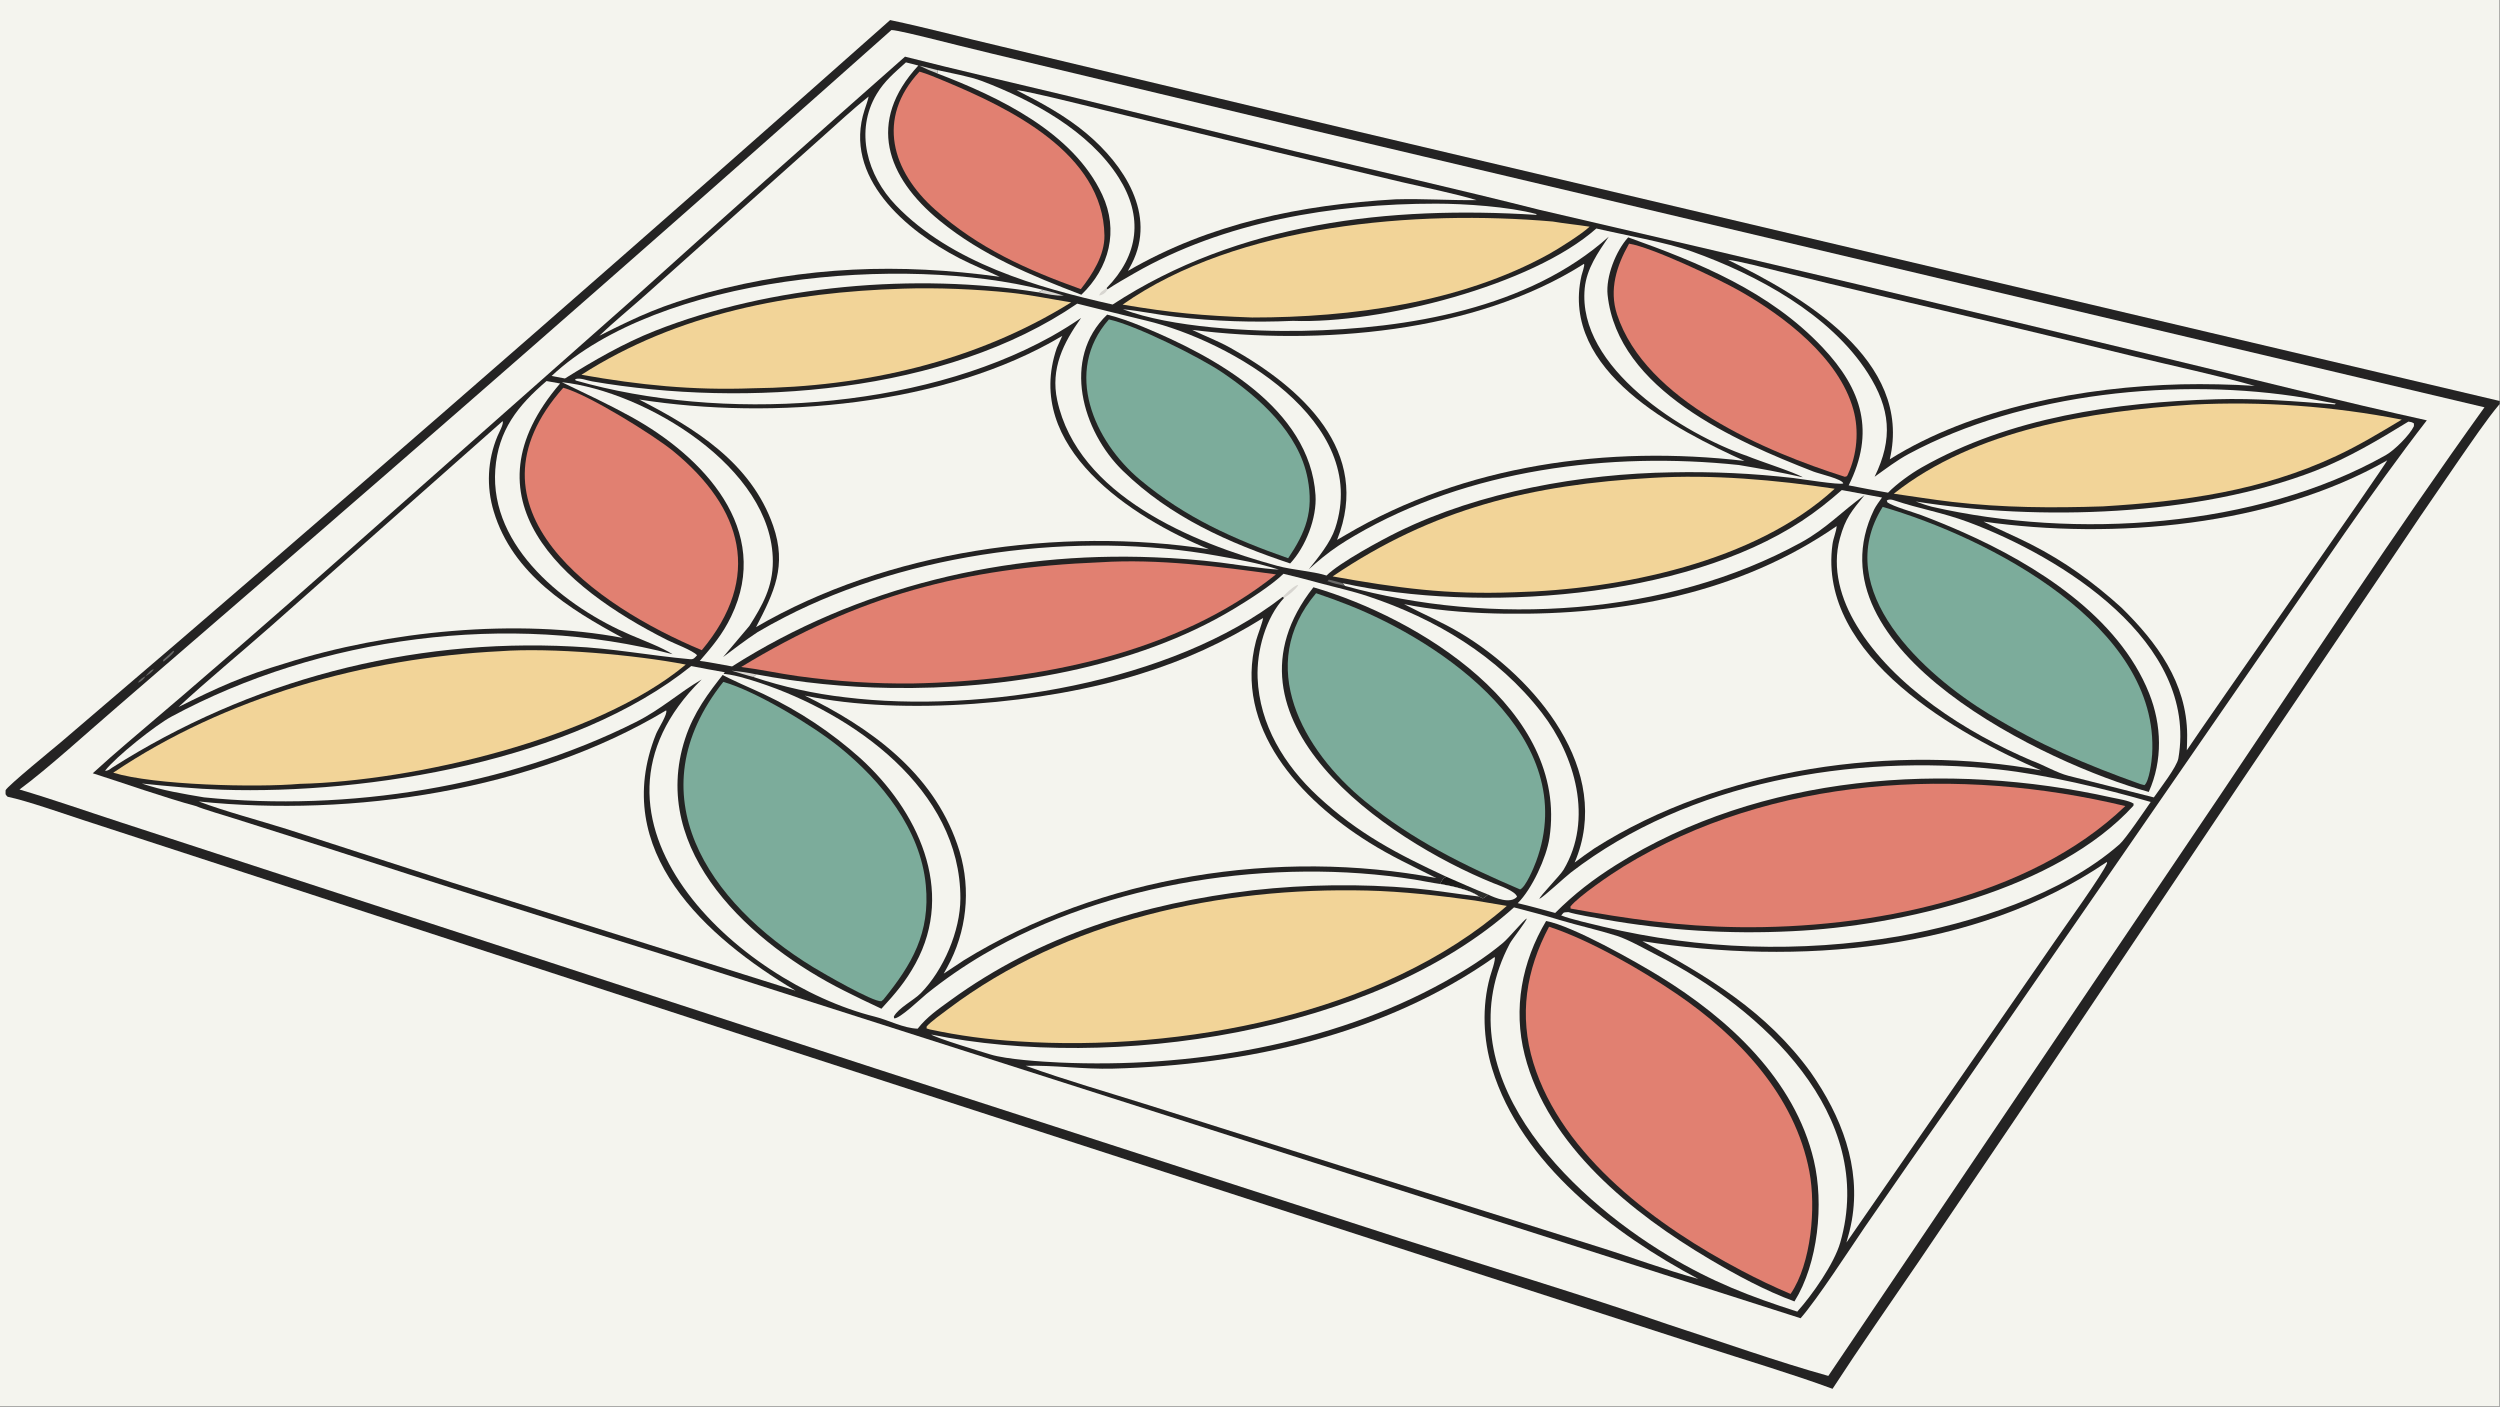 <?xml version="1.0" encoding="UTF-8"?> <svg xmlns="http://www.w3.org/2000/svg" xmlns:xlink="http://www.w3.org/1999/xlink" width="3839" height="2160" viewBox="0 0 3839 2160"><rect x="0" y="0" width="3839" height="2160" fill="#808080" stroke="none"/><path fill="#242323" transform="matrix(2.109 0 0 2.109 6.10352e-05 0)" d="M0 0L1820 0L1820 291.949L1820 294.23L1820 1024L0 1024L0 0Z"></path><path fill="#F4F4EE" transform="matrix(2.109 0 0 2.109 6.10352e-05 0)" d="M0 0L1820 0L1820 291.949L989.018 95.849L729.19 33.871C702.521 27.674 674.682 20.195 648.116 14.614C476.188 167.138 303.075 318.321 128.794 468.149L44.289 540.442C39.407 544.583 5.158 572.512 4.077 575.388C4.09 579.053 3.572 577.955 5.511 580.115C20.106 583.16 47.11 592.77 62.394 597.709L177.403 635.202L572.31 763.977L1067.06 924.412L1238.65 979.849C1268.59 989.546 1305.27 1000.48 1334.31 1011.22C1354.49 980.2 1376.27 949.025 1397.17 918.395L1469.14 812.067L1632.21 568.714L1734.65 416.984C1752.9 389.631 1771.38 362.43 1790.08 335.382C1798.67 323.096 1810.52 305.396 1820 294.23L1820 1024L0 1024L0 0Z"></path><path fill="#F4F4EE" transform="matrix(2.109 0 0 2.109 6.10352e-05 0)" d="M649.067 21.861C653.078 21.972 670.385 26.263 674.768 27.331C690.641 31.2 706.522 35.334 722.448 39.094L955.847 94.861L1808.99 296.565C1744.11 386.875 1679.11 485.86 1616.97 578.356L1331.23 1001.82C1294.73 991.678 1251.24 976.24 1214.71 964.374C1151.48 942.577 1083.34 922.16 1019.44 901.64L636.445 777.668L236.898 647.361L87.345 598.576C63.491 590.824 38.015 581.888 14.189 574.852C34.636 559.851 65.31 531.816 85.602 514.436L230.634 389.085C370.902 267.581 510.383 145.171 649.067 21.861Z"></path><path fill="#242323" transform="matrix(2.109 0 0 2.109 6.10352e-05 0)" d="M658.95 41.254C697.043 50.964 736.083 59.882 774.358 69.08L942.398 110.007C1001.74 124.177 1062.04 137.877 1121.1 152.811C1275.57 188.58 1429.86 225.139 1583.95 262.485C1645.39 277.233 1705.2 292.392 1767 306.059C1726.59 358.239 1686.79 418.183 1648.83 472.803L1423.53 799.086C1401.4 830.469 1379.45 861.978 1357.68 893.611C1346.27 910.356 1323.44 945.595 1311.06 959.839L483.422 695.228C400.67 669.543 318.078 643.344 235.652 616.633L171.111 596.132C166.299 594.61 146.571 588.768 143.003 587.02C120.473 580.986 90.401 570.307 67.537 563.03C75.791 555.489 84.422 547.844 92.946 540.623C147.013 494.821 200.383 448.404 253.379 401.354L457.304 220.942C524.209 160.698 591.425 100.801 658.95 41.254Z"></path><path fill="#F4F4EE" transform="matrix(2.109 0 0 2.109 6.10352e-05 0)" d="M1102.37 660.68C1113.59 663.641 1124.83 666.513 1135.91 669.94C1149.59 674.022 1163.78 677.128 1177.23 681.395C1185.91 684.152 1199.23 691.769 1207.74 696.11C1282.65 734.341 1366.82 811.82 1339.88 904.859C1335.49 920.051 1319.59 942.83 1308.63 955.009C1273.99 943.905 1246.6 933.272 1214.85 914.28C1140.64 869.881 1050.02 780.019 1099.41 686.867C1100.99 683.891 1111.67 670.455 1111.64 668.732C1109.23 670.079 1098.55 683.038 1094.27 686.599C1080.86 697.748 1067.27 706.228 1052.01 714.705C968.755 760.97 865.766 777.917 771.394 773.636C758.481 773.05 732.904 771.378 721.23 767.799C714.654 765.783 681.697 755.914 678.021 753.254C809.739 780.112 999.688 752.651 1102.37 660.68Z"></path><path fill="#242323" transform="matrix(2.109 0 0 2.109 6.10352e-05 0)" d="M1125.75 670.596C1144.97 674.177 1190.48 699.837 1208.57 710.954C1258.39 741.587 1306.74 785.806 1320.69 844.919C1328.12 876.445 1323.87 919.74 1306.57 947.599C1285.27 939.77 1264.18 928.328 1244.66 916.762C1188.44 883.452 1126.93 834.354 1110.16 768.181C1101.59 734.367 1108.06 700.395 1125.75 670.596Z"></path><path fill="#E18071" transform="matrix(2.109 0 0 2.109 6.10352e-05 0)" d="M1127.9 674.764C1157.57 684.475 1194.81 706.007 1220.66 723.588C1265.85 754.324 1306.99 797.615 1317.45 853.111C1322.32 878.992 1318.91 919.999 1303.75 942.142C1291.59 936.976 1279.65 931.291 1267.97 925.105C1207.17 893.079 1137.45 842.195 1116.48 773.925C1105.88 739.391 1111.09 706.359 1127.9 674.764Z"></path><path fill="#F4F4EE" transform="matrix(2.109 0 0 2.109 6.10352e-05 0)" d="M1162.32 166.367C1182.74 171.155 1213.03 176.371 1232.09 183.179C1279.04 199.951 1332.71 228.825 1360.06 271.777C1376.37 297.391 1378.54 319.398 1364.93 347.152C1372.94 341.43 1381.03 335.217 1389.74 330.537C1472.89 285.902 1586.65 274.387 1679.02 289.826C1686.36 291.051 1693.56 292.686 1700.73 293.818L1700.04 294.457C1671.33 292.199 1642.44 289.843 1613.6 290.706C1540.48 292.893 1463.65 303.752 1399.17 340.375C1391.33 344.83 1381.02 352.286 1374.72 358.735C1365.14 357.08 1355.59 355.302 1346.06 353.4C1365.39 314.637 1356.02 283.693 1327.09 253.029C1288.48 212.092 1237.28 191.354 1185.51 172.835C1176.52 182.598 1169.13 201.56 1170.52 214.713C1177.83 283.89 1263.58 321.236 1320.48 343.391C1324.61 344.997 1341.44 348.769 1342.13 351.997C1339.68 353.321 1310.7 348.614 1305.7 348.048C1276.44 344.687 1246.99 343.304 1217.54 343.907C1151.31 344.893 1077.76 357.946 1018.06 387.153C1005.83 393.137 975.21 409.708 965.88 419.061C955.329 415.773 941.586 415.163 929.853 411.965C868.405 395.219 784.779 360.862 769.77 291.371C764.812 268.418 774.236 249.657 787.172 231.497C780.079 236.342 772.774 240.87 765.28 245.068C668.007 298.964 524.667 307.235 419.119 277.029L418.798 276.06C422.528 274.838 427.016 276.984 431.113 277.69C543.033 296.978 688.764 286.6 784.328 221.089C800.986 225.187 817.027 229.253 834.377 233.398C896.335 248.198 998.019 306.651 972.166 384.694C968.739 395.041 959.824 406.012 952.873 414.616C956.212 411.58 959.632 408.634 963.129 405.781C970.751 399.601 977.96 394.938 986.419 389.989C1068.99 341.688 1172.28 328.715 1266.08 338.582C1282.69 341.391 1296.2 343.823 1312.66 347.526C1307.28 344.123 1281.08 335.708 1272.34 332.085C1225.8 316.085 1148.26 267.727 1153.86 209.925C1155.25 195.592 1163.55 183.833 1171.36 172.342C1112.94 224.625 1024.88 239.431 948.625 240.886C910.817 241.608 852.846 238.522 817.632 225.199C829.942 226.308 843.456 229.271 856.146 230.711C884.448 233.943 912.963 234.918 941.42 233.625C1005.17 235.984 1115.81 207.759 1162.32 166.367Z"></path><path fill="#242323" transform="matrix(2.109 0 0 2.109 6.10352e-05 0)" d="M806.139 229.081C815.018 231.267 823.325 234.324 832.018 237.9C884.003 259.286 953.693 297.062 957.843 360.486C958.925 377.025 950.773 398.072 939.386 410.256C894.351 395.173 852.207 376.568 817.535 342.777C788.024 314.015 772.7 261.239 806.139 229.081Z"></path><path fill="#7CAC9B" transform="matrix(2.109 0 0 2.109 6.10352e-05 0)" d="M807.413 232.582C826.67 236.677 873.612 260.154 889.707 271.03C916.632 289.224 945.848 315.024 952.157 348.653C956.592 372.295 950.723 387.506 937.941 406.473C898.173 392.559 863.08 376.839 830.199 349.392C796.615 321.359 773.961 270.429 807.413 232.582Z"></path><path fill="#F4F4EE" transform="matrix(2.109 0 0 2.109 6.10352e-05 0)" d="M919.684 449.962C919.471 452.666 915.478 462.965 914.551 466.511C897.982 529.898 946.902 582.132 996.538 613.21C1013.39 623.764 1028.28 630.498 1045.77 639.329C931.04 617.606 801.73 637.599 701.819 699.169L687.137 708.908C688.846 705.865 690.657 702.627 692.174 699.496C705.109 673.026 706.842 642.461 696.982 614.699C678.912 562.345 633.618 529.748 586.021 506.477C657.496 521.567 761.136 512.63 830.898 490.506C862.132 480.915 891.979 467.285 919.684 449.962Z"></path><path fill="#F4F4EE" transform="matrix(2.109 0 0 2.109 6.10352e-05 0)" d="M1337.31 383.059C1337.01 387.214 1334.9 391.753 1334.28 396.159C1322.85 478.21 1427.21 535.716 1486.15 560.908C1379.91 541.164 1252.93 559.133 1160.99 617.655C1155.98 620.992 1151.36 624.448 1146.53 628.024C1175.15 561.022 1117.57 493.384 1063.72 461.123C1050 452.905 1036.32 447.227 1022.34 439.879C1024.65 440.337 1026.95 440.775 1029.26 441.192C1050.49 445.039 1074.71 446.553 1096.23 446.839C1181.17 447.967 1266.42 432.102 1337.31 383.059Z"></path><path fill="#F4F4EE" transform="matrix(2.109 0 0 2.109 6.10352e-05 0)" d="M773.469 244.548L769.492 253.326C744.658 325.468 823.932 376.902 880.273 399.916C771.498 383.223 646.209 400.828 550.491 456.589C563.648 431.226 573.113 412.061 562.95 382.849C546.97 336.92 505.88 311.669 465.383 290.893C562.565 306.13 687.921 295.738 773.469 244.548Z"></path><path fill="#F4F4EE" transform="matrix(2.109 0 0 2.109 6.10352e-05 0)" d="M1153.32 192.12C1154.12 192.983 1151.93 198.84 1151.51 200.672C1135.69 270.398 1221.14 313.387 1270.22 335.606C1171.16 324.042 1066.55 338.166 979.797 389.476L973.544 393.102C999.236 328.77 947.94 282.291 895.632 253.136C886.729 248.174 877.234 244.632 868.068 240.187C960.222 251.637 1073.51 242.754 1153.32 192.12Z"></path><path fill="#F4F4EE" transform="matrix(2.109 0 0 2.109 6.10352e-05 0)" d="M1088.23 696.839C1089.38 698.205 1085.5 709.011 1084.85 711.404C1078.94 733.059 1079.9 756.712 1086.44 778.133C1107.56 847.323 1175.19 898.662 1236.56 931.212C1212.15 924.528 1188.3 915.49 1164.13 907.942L979.537 849.888L836.337 804.654C806.524 795.281 776.232 786.61 746.83 776.04C767.901 775.489 789.017 778.667 810.272 778.095C907.461 775.48 1007.72 753.621 1088.23 696.839Z"></path><path fill="#F2D498" transform="matrix(2.109 0 0 2.109 6.10352e-05 0)" d="M677.057 749.56L674.664 748.835L674.709 747.389C677.45 744.075 686.444 737.666 690.322 734.743C776.733 669.609 888.808 645.847 995.363 648.423C1021.51 649.055 1048.16 652.138 1073.96 655.686L1097.13 659.6C1006.58 739.033 858.593 765.963 741.455 758.247C719.798 757.009 698.268 754.105 677.057 749.56Z"></path><path fill="#E18071" transform="matrix(2.109 0 0 2.109 6.10352e-05 0)" d="M1143.58 661.545L1143.45 660.075C1149.46 652.481 1173.67 636.07 1182.29 630.811C1290.4 564.856 1426.64 557.943 1547.48 586.91C1477.31 654.267 1360.72 676.309 1266.01 675.081C1223.27 674.526 1185.49 669.108 1143.58 661.545Z"></path><path fill="#7CAC9B" transform="matrix(2.109 0 0 2.109 6.10352e-05 0)" d="M526.639 496.504C550.332 503.182 591.715 528.23 611.053 543.838C641.82 568.669 670.269 603.733 674.096 644.512C677.354 679.219 664.183 701.986 643.214 727.8L641.727 729.016C635.779 729.676 599.428 708.674 592.39 704.387C515.369 657.462 461.817 578.132 526.639 496.504Z"></path><path fill="#F4F4EE" transform="matrix(2.109 0 0 2.109 6.10352e-05 0)" d="M1534.01 627.624L1534.21 628.376C1531.67 635.6 1502.69 675.777 1496.53 684.827L1344.42 904.718C1345.96 899.401 1347.37 894.093 1348.33 888.635C1355.2 849.549 1340.59 812.571 1318.49 780.89C1286.51 736.648 1243.06 710.446 1195.86 685.296C1308.11 703.004 1437.81 693.085 1534.01 627.624Z"></path><path fill="#F4F4EE" transform="matrix(2.109 0 0 2.109 6.10352e-05 0)" d="M485.034 517.235C486.395 519.67 479.166 530.742 477.683 534.45C443.567 619.732 514.086 682.506 579.253 721.33L329.603 642.748L209.484 603.869C189.26 597.469 164.037 590.872 144.717 583.561C256.578 595.153 387.594 575.788 485.034 517.235Z"></path><path fill="#F4F4EE" transform="matrix(2.109 0 0 2.109 6.10352e-05 0)" d="M934.53 417.778C943.351 419.888 952.137 422.148 960.882 424.556C972.828 427.791 984.296 430.208 996.235 434.223C1045.13 450.487 1090.66 477.635 1122.53 518.879C1146.95 550.475 1160.22 596.666 1138.48 633.243C1135.88 637.61 1121.12 652.452 1120.86 654.519C1123.92 653.108 1139.51 638.577 1143.85 635.236C1229.74 569.145 1349.12 548.868 1454.9 560.223C1489.73 563.961 1532.7 574.306 1565.98 583.92C1561.95 589.718 1547.56 610.97 1543.31 614.705C1501.27 651.599 1436.07 672.106 1382.33 681.744C1310.89 693.92 1237.73 691.543 1167.23 674.756C1159.88 672.954 1143.21 669.216 1136.74 666.544C1139.27 663.79 1137.91 664.489 1141.96 664.118C1146.98 665.769 1162.51 668.431 1168.31 669.461C1213.22 677.442 1258.88 680.321 1304.44 678.043C1384.74 674.382 1497.81 647.644 1553.39 586.658L1553.54 585.176C1550.46 582.903 1541.69 581.616 1537.48 580.678C1418.01 554.052 1282.01 563.482 1176.57 629.837C1159.95 640.296 1146.12 650.965 1132.35 664.742C1123.46 662.362 1114.01 659.655 1105.08 657.614C1115.44 647.392 1126.04 624.365 1128.19 610.036C1142.18 516.693 1032.81 449.845 956.318 427.604C881.063 523.349 1008.4 611.013 1087.23 642.998C1091.78 644.846 1103.39 648.737 1104.58 652.936C1099.8 658.405 1088.71 653.885 1083.51 651.339C1082.37 652.289 1080.96 653.683 1079.66 654.127L1076.85 652.773C1070.69 647.882 1056.23 645.02 1048.57 643.643C1049.95 641.114 1050.49 639.449 1053.21 638.419C1017.67 621.871 989.231 607.26 959.625 579.816C935.185 557.16 917.019 527.652 915.685 493.596C914.918 474.014 921.529 449.677 935.099 435.17L933.87 434.604C853.907 496.939 714.414 519.921 615.551 507.744C592.744 505.15 570.27 500.179 548.495 492.913L550.729 491.036C582.911 497.118 615.556 500.412 648.304 500.884C731.246 502.306 826.91 486.452 898.525 443.254C909.275 436.769 925.662 426.348 934.53 417.778Z"></path><defs><linearGradient id="gradient_0" gradientUnits="userSpaceOnUse" x1="1062.329" y1="637.238" x2="1064.879" y2="653.472"><stop offset="0" stop-color="#141312"></stop><stop offset="1" stop-color="#2D2E2C"></stop></linearGradient></defs><path fill="url(#gradient_0)" transform="matrix(2.109 0 0 2.109 6.10352e-05 0)" d="M1053.21 638.419C1063.06 642.674 1073.57 647.447 1083.51 651.339C1082.37 652.289 1080.96 653.683 1079.66 654.127L1076.85 652.773C1070.69 647.882 1056.23 645.02 1048.57 643.643C1049.95 641.114 1050.49 639.449 1053.21 638.419Z"></path><path fill="#D7D5D0" transform="matrix(2.109 0 0 2.109 6.10352e-05 0)" d="M933.87 434.604C937.148 431.49 940.541 427.817 944.594 425.955L945.225 426.069C943.87 428.773 937.666 434.045 935.099 435.17L933.87 434.604Z"></path><path fill="#F2D498" transform="matrix(2.109 0 0 2.109 6.10352e-05 0)" d="M364.13 474.164C401.383 471.354 462.972 476.809 499.325 483.886C434.519 537.979 300.789 568.806 218.234 570.738C186.802 573.526 111.991 571.732 82.449 562.614C164.311 507.462 266.19 479.053 364.13 474.164Z"></path><path fill="#7CAC9B" transform="matrix(2.109 0 0 2.109 6.10352e-05 0)" d="M958.253 431.927C966.049 434.554 973.78 437.373 981.437 440.38C1050.29 467.459 1152.02 536.965 1118.44 627.353C1116.79 631.775 1110.95 645.853 1106.83 647.627C1066.09 630.222 1028.69 611.761 994.027 583.498C948.411 546.304 913.792 484.425 958.253 431.927Z"></path><path fill="#7CAC9B" transform="matrix(2.109 0 0 2.109 6.10352e-05 0)" d="M1370.83 369.067C1447.61 391.45 1572.7 455.27 1567 549.452C1566.71 554.308 1564.89 568.754 1561.44 571.672L1558.53 570.926C1518.06 556.478 1485.43 542.474 1448.48 520.069C1401.7 491.703 1332.45 430.116 1370.83 369.067Z"></path><path fill="#E18071" transform="matrix(2.109 0 0 2.109 6.10352e-05 0)" d="M801.399 409.392C843.295 406.717 887.663 412.552 929.065 418.223C857.278 475.967 754.62 495.941 664.504 497.647C636.603 497.934 608.72 496.155 581.081 492.325C567.219 490.393 553.484 487.341 539.642 485.657C625.222 433.577 701.661 413.439 801.399 409.392Z"></path><path fill="#F4F4EE" transform="matrix(2.109 0 0 2.109 6.10352e-05 0)" d="M503.299 484.968C511.43 486.573 519.581 488.08 527.748 489.489C515.478 504.876 505.087 518.799 498.878 537.781C471.826 620.48 548.177 688.004 614.523 721.295C623.687 725.893 632.541 730.212 641.779 734.476C651.879 723.479 659.427 714.689 666.603 701.55C695.902 647.905 667.843 589.881 626.674 552.289C605.537 533.311 581.747 517.517 556.054 505.405C549.193 502.097 529.919 493.996 524.647 490.512C532.999 490.716 544.541 494.326 552.668 497.006C620.875 519.502 699.395 574.529 699.271 654.169C699.234 677.844 686.99 706.273 670.522 723.072C665.259 728.413 654.315 733.735 650.822 740.135L651.021 741.47C654.861 742.113 670.561 726.992 674.556 723.744C687.72 713.137 701.646 703.512 716.221 694.948C806.288 642.166 927.424 624.054 1030.13 640.45C1036.12 641.406 1042.71 642.863 1048.57 643.643C1056.23 645.02 1070.69 647.882 1076.85 652.773C1060.94 650.966 1046.15 648.345 1029.67 646.798C990.607 643.399 951.307 643.874 912.341 648.216C832.887 657.689 757.292 680.814 691.966 728.383C683.043 734.88 675.051 740.264 668.157 749.018C657.503 748.581 647.061 742.76 637.026 740.26C538.062 715.608 407.128 596.609 510.912 494.731C494.369 504.352 481.523 516.422 462.97 525.732C368.708 573.033 252.836 591.169 148.466 580.566C132.833 577.88 118.37 575.604 103.285 570.496C122.389 572.482 142.556 574.378 161.74 575.013C268.412 578.544 417.825 553.85 503.299 484.968Z"></path><path fill="#F2D498" transform="matrix(2.109 0 0 2.109 6.10352e-05 0)" d="M1203.01 347.941C1246.5 345.301 1292.88 349.412 1335.88 355.863C1277.96 409.197 1179.69 429.268 1102.62 431.235C1053.25 433.106 1017.85 428.161 970.325 419.697C1043.41 370.087 1115.68 352.794 1203.01 347.941Z"></path><path fill="#E18071" transform="matrix(2.109 0 0 2.109 6.10352e-05 0)" d="M410.108 282.348C428.064 287.054 476.198 316.991 490.303 328.571C540.789 370.023 555.35 420.282 510.986 473.41C433.79 441.206 332.076 370.261 410.108 282.348Z"></path><path fill="#F4F4EE" transform="matrix(2.109 0 0 2.109 6.10352e-05 0)" d="M1738.17 335.178C1737.87 337.467 1606.38 524.916 1592.25 546.314C1592.42 542.593 1592.51 538.868 1592.52 535.143C1592.23 497.15 1570.53 467.779 1544.61 442.369C1524.18 423.889 1503.46 408.887 1478.79 396.31C1467.38 390.495 1455.57 385.623 1444.28 379.79C1539.07 393.287 1654.07 383.153 1738.17 335.178Z"></path><path fill="#F2D498" transform="matrix(2.109 0 0 2.109 6.10352e-05 0)" d="M1596.16 294.603C1647.28 292.037 1698.52 295.71 1748.75 305.538C1733.06 314.954 1717.71 324.225 1701.1 331.992C1646.61 357.482 1590.43 365.079 1531.17 368.709C1494.03 369.934 1458.45 369.731 1421.47 365.459C1407.18 363.808 1393.16 361.464 1378.91 359.482C1438.13 312.58 1522.73 299.424 1596.16 294.603Z"></path><path fill="#F4F4EE" transform="matrix(2.109 0 0 2.109 6.10352e-05 0)" d="M365.929 306.665C367.099 308.173 363.238 315.181 362.205 317.615C354.942 335.027 353.994 354.43 359.526 372.467C373.283 418.096 414.481 443.477 453.429 464.473C376.793 449.896 281.857 459.367 207.746 482.949C177.237 492.019 158.168 500.669 129.986 514.77C150.453 495.748 175.39 475.259 196.792 456.365L365.929 306.665Z"></path><path fill="#F2D498" transform="matrix(2.109 0 0 2.109 6.10352e-05 0)" d="M657.331 210.179C682.154 209.334 711.418 210.561 736.186 213.178C750.022 214.64 765.96 217.929 779.945 220.157C710.314 263.425 629.072 281.823 547.612 282.721C504.291 284.312 465.769 280.395 423.349 272.878C493.376 228.004 575.472 212.774 657.331 210.179Z"></path><path fill="#E18071" transform="matrix(2.109 0 0 2.109 6.10352e-05 0)" d="M1186.15 177.418C1202.15 179.868 1250.58 202.684 1266.62 211.797C1298.91 230.147 1339 260.362 1349.47 298.288C1353.68 313.521 1352.21 330.992 1345.38 345.628C1344.69 347.109 1344.6 346.81 1343.22 347.152C1285.89 328.938 1198.05 292.006 1177.38 228.906C1171.47 210.87 1177.1 193.384 1186.15 177.418Z"></path><path fill="#F2D498" transform="matrix(2.109 0 0 2.109 6.10352e-05 0)" d="M817.392 221.789C901.073 163.087 1031.74 152.708 1130.57 161.296C1139.33 162.807 1148.55 163.656 1157.42 165.059C1151.77 170.417 1134.53 181.269 1127.73 185.026C1063.7 220.396 983.873 231.215 911.753 231.184C875.522 229.886 852.81 227.8 817.392 221.789Z"></path><path fill="#F4F4EE" transform="matrix(2.109 0 0 2.109 6.10352e-05 0)" d="M1258.17 189.217C1264.24 189.544 1289.05 196.015 1296.36 197.815C1319.79 203.6 1343.25 209.266 1366.74 214.814C1429.4 229.443 1491.98 244.399 1554.48 259.683C1582.17 266.41 1614.67 273.358 1641.71 280.958C1623.92 279.842 1606.1 279.467 1588.28 279.833C1517.64 281.667 1436.14 296.656 1375.98 334.424C1392.99 262.225 1311.75 215.344 1258.17 189.217Z"></path><path fill="#E18071" transform="matrix(2.109 0 0 2.109 6.10352e-05 0)" d="M669.497 52.156C675.147 53.745 681.56 56.499 687.373 58.913C734.939 78.668 803.32 111.608 804.159 171.481C804.359 185.716 795.502 199.641 786.962 210.534C747.712 196.444 712.56 180.771 680.841 152.597C649.467 124.731 637.725 86.21 669.497 52.156Z"></path><path fill="#F4F4EE" transform="matrix(2.109 0 0 2.109 6.10352e-05 0)" d="M632.432 70.299C632.335 71.868 630.233 77.809 629.552 79.882C613.422 128.969 659.921 168.075 698.514 188.022C707.835 192.84 718.188 196.954 727.96 201.555C654.72 191.462 586.504 193.892 514.553 213.185C481.629 222.617 466.629 229.19 436.334 244.507C446.19 235.04 459.268 224.312 469.69 215.024L538.641 153.391L598.715 99.74C609.242 90.383 621.593 78.878 632.432 70.299Z"></path><path fill="#F4F4EE" transform="matrix(2.109 0 0 2.109 6.10352e-05 0)" d="M740.243 65.697C745.892 65.661 796.775 78.424 805.034 80.476L927.588 110.367L1020.74 132.63C1036.98 136.424 1059.87 141.066 1075.07 145.7C1055.7 145.982 1037.18 144.546 1016.14 145.124C947.704 149.085 881.115 162.445 821.287 197.248C822.226 195.539 823.142 193.817 824.033 192.082C842.399 156.135 818.252 119.92 791.134 97.195C775.576 84.158 758.219 74.8 740.243 65.697Z"></path><path fill="#F4F4EE" transform="matrix(2.109 0 0 2.109 6.10352e-05 0)" d="M1341.04 356.82L1370.32 362.267C1368.59 364.673 1365.78 368.504 1364.54 371.055C1315.01 473.302 1491.78 556.634 1564.55 576.622C1574.84 553.756 1574 527.854 1564.84 504.884C1542.51 448.855 1482.26 411.047 1429.58 387.658C1419.51 383.19 1409.31 379.009 1399 375.121C1393.39 373.006 1378.24 368.719 1374.28 365.783L1373.79 364.417C1375.36 363.392 1377.04 363.595 1378.97 364.245C1397.7 370.561 1414.23 373.106 1433.07 380.12C1500.88 405.359 1600.65 467.314 1586.12 552.141C1585.05 558.4 1572.59 574.361 1568.26 580.606C1547.72 575.305 1526.69 570.122 1506.12 564.882C1497.64 562.724 1487.63 556.781 1479.21 553.761C1432.25 533.814 1378.74 499.924 1351.86 455.423C1340.38 436.406 1333.65 413.988 1339.66 391.976C1343.75 377.017 1348.17 372.229 1357.56 360.54C1341.11 372.312 1329.86 384.846 1311.43 394.939C1213.39 448.653 1085.76 456.11 979.228 426.598L977.638 424.634C1076.64 446.47 1225.56 436.073 1311.78 379.417C1322.56 372.338 1331.36 365.296 1341.04 356.82Z"></path><path fill="#F4F4EE" transform="matrix(2.109 0 0 2.109 6.10352e-05 0)" d="M659.628 45.425L668.663 47.715C630.919 88.559 645.396 128.969 684.267 160.754C714.949 185.843 750.762 200.569 787.352 214.603C807.808 195.065 814.711 167.787 802.537 141.748C781.217 96.143 727.05 70.473 682.467 53.476L682.599 51.033C692.093 53.17 706.22 55.667 715.09 59.047C751.747 73.014 792.874 95.237 814.476 129.191C832.694 157.826 829.141 185.828 805.633 209.842L806.401 210.699C811.56 207.161 820.192 202.271 825.737 199.078C891.248 161.356 970.781 148.242 1045.6 148.286C1066.48 148.299 1098.76 150.467 1118.73 155.877L1118.66 156.455C1011.63 149.727 901.981 161.854 810.127 221.736C755.033 209.353 692.574 191.318 652.353 149.519C631.456 127.802 622.182 95.515 638.309 68.487C644.063 58.844 651.463 52.831 659.628 45.425Z"></path><path fill="#D7D5D0" transform="matrix(2.109 0 0 2.109 6.10352e-05 0)" d="M806.401 210.699C806.19 211.096 805.979 211.492 805.768 211.889C804.461 213.698 802.467 214.889 800.255 215.181C801.178 212.419 802.894 211.913 805.633 209.842L806.401 210.699Z"></path><path fill="#F4F4EE" transform="matrix(2.109 0 0 2.109 6.10352e-05 0)" d="M409.099 278.281C469.474 284.866 562.691 340.423 562.712 408.763C562.717 427.35 555.187 440.756 545.64 455.75C539.208 463.275 532.821 470.838 526.48 478.439C534.827 472.187 543.021 465.926 551.734 460.182C558.145 456.416 564.662 452.834 571.275 449.438C662.656 402.146 785.29 386.328 886.393 404.673C902.476 407.591 915.544 409.778 931.157 414.737C918.918 414.117 901.273 411.187 888.662 409.601C872.618 407.648 856.497 406.379 840.345 405.796C732.626 401.428 624.303 427.107 533.041 485.248C524.901 483.889 517.9 482.275 509.536 481.219C518.907 470.346 526.085 461.884 532.366 448.847C562.765 385.755 511.857 332.304 459.497 303.442C442.706 294.187 426.451 286.669 409.099 278.281Z"></path><path fill="#F4F4EE" transform="matrix(2.109 0 0 2.109 6.10352e-05 0)" d="M397.932 277.453L407.821 279.223C336.163 362.724 408.012 426.993 486.16 466.184C490.59 468.406 504.656 473.698 507.545 477.092C505.907 478.828 505.144 480.218 502.556 479.988C473.892 477.442 445.495 471.944 416.624 470.718C298.453 464.58 181.31 495.452 81.505 559.036C80.049 560.106 78.189 561.536 76.491 561.176C84.458 550.886 113.308 527.999 124.768 521.814C233.145 463.328 371.047 445.135 489.759 476.351C481.934 471.369 468.427 466.286 459.204 462.346C412.305 442.339 356.562 398.788 360.628 341.906C362.677 313.232 377.159 295.247 397.932 277.453Z"></path><path fill="#F4F4EE" transform="matrix(2.109 0 0 2.109 6.10352e-05 0)" d="M1753.6 306.974C1755.63 307.302 1755.96 307.249 1757.64 308.32L1757.62 310.314C1754.68 316.662 1743.4 327.865 1737.19 331.365C1642.51 384.705 1510.77 392.804 1406.57 368.955C1402.32 367.846 1398.91 366.604 1394.81 365.124C1484.26 379.523 1600.04 376.066 1685.95 342.75C1709.53 333.606 1732.07 320.197 1753.6 306.974Z"></path><path fill="#F4F4EE" transform="matrix(2.109 0 0 2.109 6.10352e-05 0)" d="M401.615 273.753C480.2 200.246 657.97 185.145 759.635 211.081L756.027 212.858C667.204 198.509 561.072 207.609 476.87 240.883C453.857 249.977 432.266 262.545 411.345 275.579L401.615 273.753Z"></path><path fill="#D7D5D0" transform="matrix(2.109 0 0 2.109 6.10352e-05 0)" d="M759.635 211.081C765.002 212.39 769.255 213.514 774.545 215.208C768.188 215.57 762.278 214.085 756.027 212.858L759.635 211.081Z"></path><path fill="#D7D5D0" transform="matrix(2.109 0 0 2.109 6.10352e-05 0)" d="M532.753 488.336C539.649 489.015 543.954 489.621 550.729 491.036L548.495 492.913C543.464 491.693 537.768 489.836 532.753 488.336Z"></path><path fill="#696968" transform="matrix(2.109 0 0 2.109 6.10352e-05 0)" d="M979.228 426.598C974.09 425.513 971.334 424.917 966.319 423.036L966.41 423.391L967.539 422.025C970.917 422.852 974.306 423.642 977.638 424.634L979.228 426.598Z"></path><path fill="#D7D5D0" transform="matrix(2.109 0 0 2.109 6.10352e-05 0)" d="M682.467 53.476C677.414 51.597 674.122 50.098 669.35 47.776L682.599 51.033L682.467 53.476Z"></path><path fill="#696968" transform="matrix(2.109 0 0 2.109 6.10352e-05 0)" d="M126.282 473.775L126.741 474.297C125.898 476.458 121.118 480.069 119.069 481.81L118.653 480.637L126.282 473.775Z"></path><path fill="#696968" transform="matrix(2.109 0 0 2.109 6.10352e-05 0)" d="M100.528 497.073C101.145 495.103 104.061 493.218 105.905 492.39C105.08 494.249 102.547 496.509 100.528 497.073Z"></path><path fill="#696968" transform="matrix(2.109 0 0 2.109 6.10352e-05 0)" d="M105.905 492.39C107.556 490.437 109.43 487.833 111.975 487.218C110.678 489.693 108.366 490.969 105.905 492.39Z"></path></svg> 